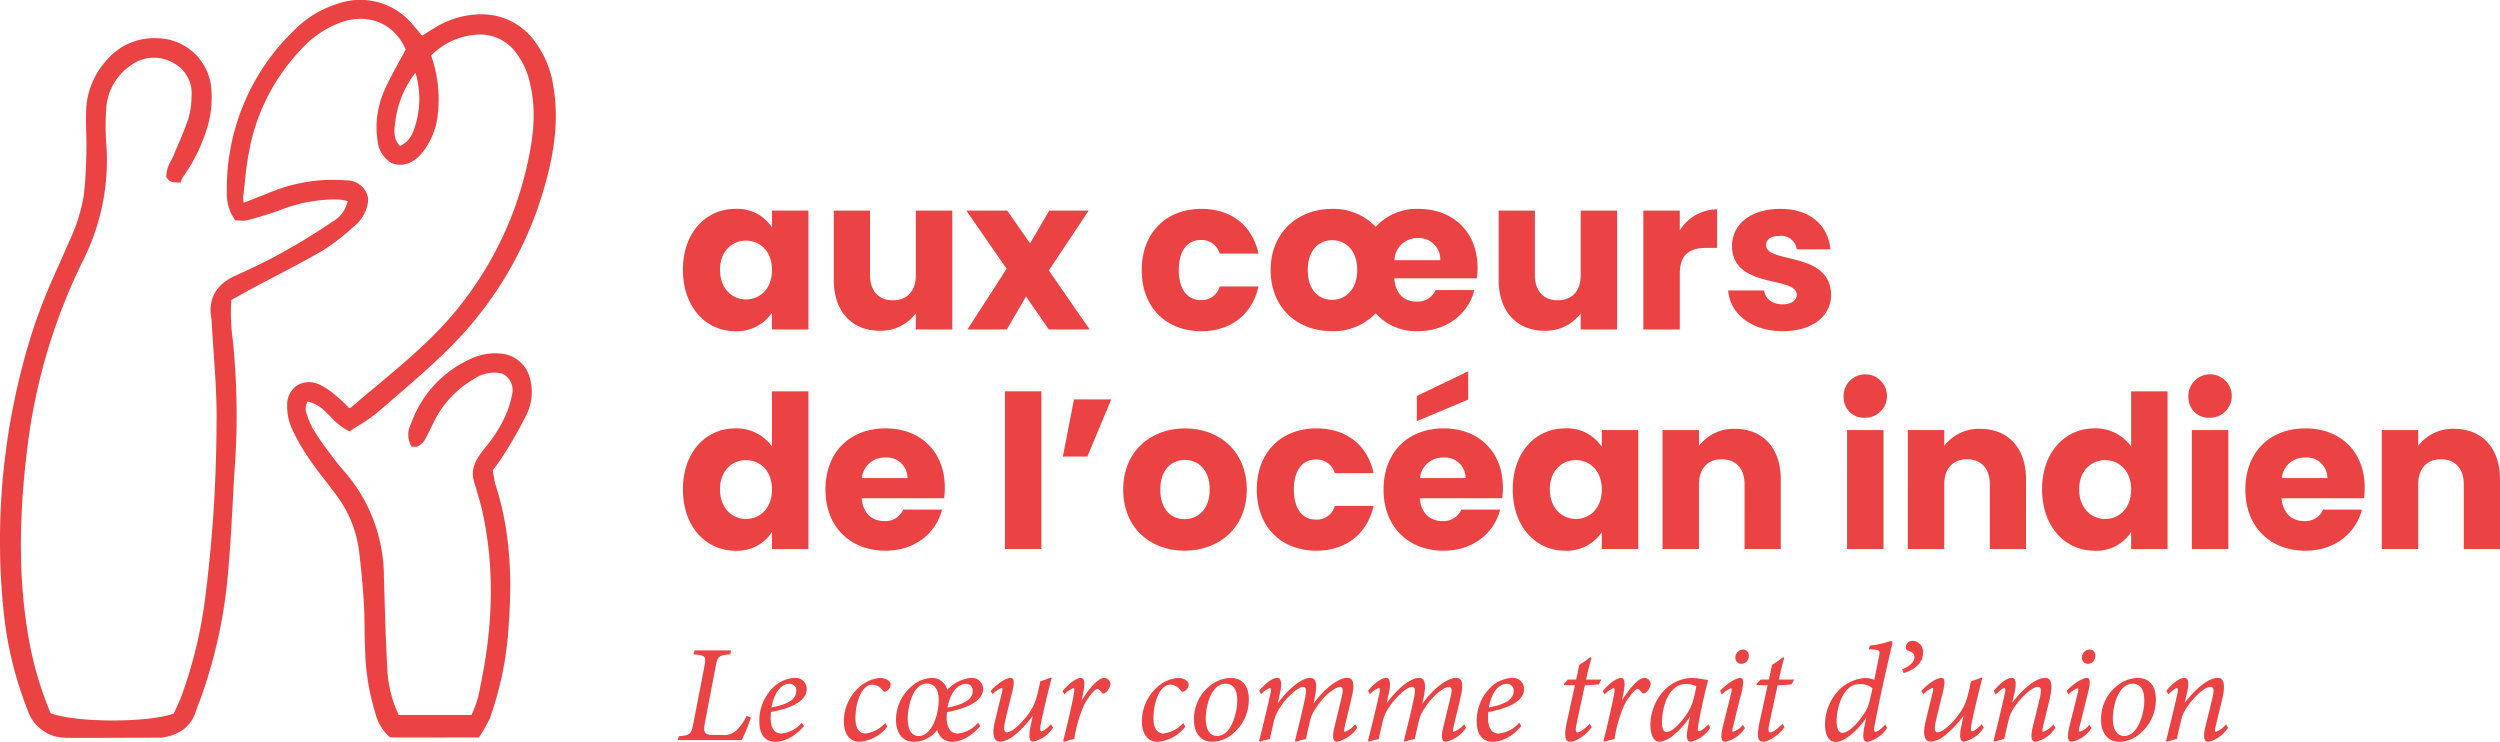 <svg xmlns="http://www.w3.org/2000/svg" width="426.2" height="126.487"><defs><clipPath id="a"><path fill="#eb4243" d="M0 0h426.2v126.487H0z" data-name="Rectangle 167"/></clipPath></defs><g data-name="Groupe 385"><g fill="#eb4243" clip-path="url(#a)" data-name="Groupe 384"><path d="M52.4 68.458c1.729.305 2.835 1.427 4 2.61a11.042 11.042 0 0 0 2.933 2.357l.248.12.231-.153c.467-.315.946-.614 1.427-.916a25.178 25.178 0 0 0 3.137-2.194l2.013-1.731c3.48-2.986 7.079-6.074 10.376-9.367a62.807 62.807 0 0 0 15.931-26.91c2.005-6.761 2.528-12.325 1.645-17.509a17 17 0 0 0-3.23-7.8 11.176 11.176 0 0 0-9.121-4.526h-.078a15.17 15.17 0 0 0-8 2.431c-.53.321-1.053.651-1.593.988l-.372.233-.384-.473c-.433-.532-.826-1.015-1.248-1.475a11.576 11.576 0 0 0-12.76-3.5 17.722 17.722 0 0 0-7.243 4.354A37.428 37.428 0 0 0 38.676 32.9a7.405 7.405 0 0 0 1.317 4.473l.143.2h.25c.168 0 .34.013.515.025a4 4 0 0 0 1.361-.065c2.1-.588 3.853-1.112 5.591-1.759A25.858 25.858 0 0 1 57.584 34a7.558 7.558 0 0 1 1.465.235l.223.052a5.291 5.291 0 0 1-2.647 3.536c-2.618 1.79-5.427 3.517-8.585 5.276-2.732 1.523-5.555 2.835-7.953 3.916-3.3 1.488-4.66 3.977-4.04 7.4a4.011 4.011 0 0 1 .048.551c.093 1.805.219 3.614.345 5.421.273 3.952.555 8.039.477 12.04a242.964 242.964 0 0 1-1.96 29.685 77.522 77.522 0 0 1-4.034 16.588c-.29.773-.637 1.513-.973 2.229l-.328.708c-4.3 1.614-16.866 1.578-21-.057a60 60 0 0 1-3.538-11.7c-1.937-10.2-2.023-21.247-.271-34.749a98.819 98.819 0 0 1 9.42-30.866 38 38 0 0 0 3.9-19.6 39.454 39.454 0 0 1-.042-5.77 9.636 9.636 0 0 1 4.412-7.89 6.567 6.567 0 0 1 7.1-.239 5.812 5.812 0 0 1 3.043 5.721 13.7 13.7 0 0 1-.55 3.791c-.483 1.456-1.1 2.9-1.7 4.307-.273.639-.546 1.277-.809 1.92-.128.317-.286.622-.441.927a5.292 5.292 0 0 0-.8 2.616l.006.183.126.132c.057.061.107.12.153.176a1.462 1.462 0 0 0 .462.41 1.671 1.671 0 0 0 .666.128c.151.01.347.025.616.052l.385-.021.135-.336a3.628 3.628 0 0 1 .33-.649 28.217 28.217 0 0 0 4.358-9.293 17.787 17.787 0 0 0 .466-5.314 9.354 9.354 0 0 0-9.283-9A10.568 10.568 0 0 0 18 10.474a13.293 13.293 0 0 0-3.318 8.438c-.034 1.212-.008 2.439.019 3.625.027 1.133.053 2.3.025 3.448-.057 2.213-.141 4.786-.439 7.3a30.14 30.14 0 0 1-2.658 8.234l-.277.645c-.466 1.08-.943 2.156-1.418 3.234a108.04 108.04 0 0 0-4.193 10.444 117.8 117.8 0 0 0-5.052 49.066 63.235 63.235 0 0 0 4.024 16.179 6.873 6.873 0 0 0 6.459 4.69c.408.01 1.381.015 2.692.015 1.666 0 3.875-.008 6.154-.013 2.832-.008 5.665-.017 7.476-.017 3.227-.427 5.194-2.005 6.011-4.826a11.269 11.269 0 0 1 .4-1.088c.082-.2.162-.4.239-.6a84.234 84.234 0 0 0 4.788-22.295c.326-3.681.53-7.428.729-11.052.107-1.946.212-3.891.336-5.835a125.952 125.952 0 0 0-.227-21.274l-.086-.807a33.686 33.686 0 0 1-.254-6.846l1.149-.635c.952-.53 1.859-1.034 2.773-1.523 1.212-.649 2.429-1.284 3.645-1.92 2.643-1.381 5.375-2.809 8-4.343a34.848 34.848 0 0 0 5.12-3.925l.284-.248a6.266 6.266 0 0 0 2.366-4.587v-.057l-.01-.055a3.659 3.659 0 0 0-3.692-3.095c-.853-.067-1.7-.082-2.488-.094a28.145 28.145 0 0 0-10.932 2.305c-1 .4-2 .79-3.055 1.2l-1.048.41-.017-.128a3.686 3.686 0 0 1-.065-.924c.107-.843.2-1.689.29-2.536a53.24 53.24 0 0 1 .981-6.518 34.248 34.248 0 0 1 8.44-15.883 17.272 17.272 0 0 1 7.106-4.83c4.677-1.563 9.018.324 10.882 4.69-.374.708-.754 1.4-1.128 2.078-.929 1.691-1.807 3.29-2.536 4.988a15.272 15.272 0 0 0-1.136 8.391 4.943 4.943 0 0 0 2.523 3.973c1.975.6 3.688-.063 5.251-2.034a12.406 12.406 0 0 0 2.544-6.78A22.409 22.409 0 0 0 73.5 9.464a11.918 11.918 0 0 1 7.432-3.519 7.52 7.52 0 0 1 6.917 2.891A13.086 13.086 0 0 1 90.4 14.45c.87 3.751.758 7.73-.364 12.9A59.342 59.342 0 0 1 73.41 57.666c-3 2.939-6.293 5.688-9.48 8.346-1.4 1.168-2.8 2.337-4.133 3.494a1.745 1.745 0 0 1-.191.031l-.122.017a19.786 19.786 0 0 1-.4-.414 16.928 16.928 0 0 0-1.557-1.479L57.2 67.4a12.059 12.059 0 0 0-2.809-1.872 4 4 0 0 0-3.734.168 3.923 3.923 0 0 0-1.7 3.259 9.447 9.447 0 0 0 .779 4.078 35.517 35.517 0 0 0 3.1 5.373c.8 1.187 1.694 2.332 2.555 3.44.572.738 1.147 1.477 1.7 2.231a20.121 20.121 0 0 1 4.038 9.268c.374 2.832.67 5.921.9 9.449.09 1.383.107 2.8.122 4.173.013 1.168.027 2.337.084 3.5a40.156 40.156 0 0 0 1.638 10.733l.1.292a7.922 7.922 0 0 0 2.408 4.114l.126.1h.158c2.788.032 5.482.023 8.215.015 2.122-.008 4.269-.015 6.5 0h.24l.145-.193a23.526 23.526 0 0 0 1.771-3.152 56.8 56.8 0 0 0 3.2-16.057c.689-9.35-.052-16.944-2.32-23.859a23.1 23.1 0 0 1-.4-2.357c1.6-1.736 4.957-7.686 5.85-9.636a8.729 8.729 0 0 0 .536-5.732 5.578 5.578 0 0 0-5.205-4.469 9.627 9.627 0 0 0-4.1.557 18.987 18.987 0 0 0-11.029 11.435 3.94 3.94 0 0 0-.032 3.662l.141.225h.265a1.549 1.549 0 0 1 .162.013 1.038 1.038 0 0 0 .748-.135 2.921 2.921 0 0 0 1.009-.925c.509-.916.973-1.872 1.42-2.794l.254-.521a16.958 16.958 0 0 1 6.656-7.1 5.973 5.973 0 0 1 5.02-.958 3.176 3.176 0 0 1 1.538 3.748 15.545 15.545 0 0 1-1.206 3.656 23.137 23.137 0 0 1-2.481 4.118c-.2.254-.4.5-.592.746-1.492 1.862-2.9 3.622-2.168 6.077l.219.729c.477 1.588.971 3.229 1.315 4.862 1.914 9.056 1.78 18.574-.4 29.1l-.036.177a18.7 18.7 0 0 1-1.517 4.957H67.975a20.564 20.564 0 0 1-1.948-7.93c-.261-4.757-.4-9.6-.538-14.29l-.04-1.368a27.38 27.38 0 0 0-6.631-17.8 50.726 50.726 0 0 1-2.482-3.085l-.28-.38A44.71 44.71 0 0 1 53.4 73.16a12.545 12.545 0 0 1-1.294-3.28 2.447 2.447 0 0 1 .183-1.067c.034-.116.071-.235.1-.355m18.458-47.222c-.447 1.506-.994 2.916-2.673 3.645-1.07-1.124-1-2.421-.826-3.761a16.85 16.85 0 0 1 3.477-8.728 15.469 15.469 0 0 1 .023 8.844" data-name="Tracé 900"/><path d="M128.017 122.322a35.7 35.7 0 0 1-1.555 3.853h-10.894l.141-.658c1.836-.164 2.141-.305 2.475-2.093l1.9-9.81c.353-1.838.12-1.883-1.859-2.07l.17-.66h6.232l-.118.66c-1.929.162-2.164.258-2.5 2.07l-1.807 9.438c-.332 1.693-.235 2.234 1.341 2.234h1.41a3.143 3.143 0 0 0 2.635-.8 9.506 9.506 0 0 0 1.717-2.448Z" data-name="Tracé 901"/><path d="M132.107 126.462c-1.128 0-2.658-.656-2.658-3.505a7.9 7.9 0 0 1 2.8-6.163 5.732 5.732 0 0 1 3.177-1.223 1.893 1.893 0 0 1 2.1 1.883c0 2.351-3.459 3.458-6.095 3.927-.023.282-.048.754-.048.988 0 1.364.378 2.681 1.836 2.681a5.237 5.237 0 0 0 3.48-1.857l.353.588c-1.9 2.212-3.763 2.681-4.94 2.681m-.596-5.859c3.412-.613 4.211-1.694 4.234-2.776a1.131 1.131 0 0 0-1.223-1.246c-.706 0-2.328.517-3.011 4.022" data-name="Tracé 902"/><path d="M151.269 123.874a6.6 6.6 0 0 1-4.751 2.587c-1.576 0-2.658-1.248-2.658-3.482a7.847 7.847 0 0 1 2.4-5.646 6.228 6.228 0 0 1 3.74-1.765c1.036 0 1.813.542 1.836 1.082a1.358 1.358 0 0 1-.8 1.223.4.4 0 0 1-.542-.141 2.233 2.233 0 0 0-1.788-1.011c-1.788 0-2.87 2.965-2.87 5.742 0 1.717.66 2.587 1.742 2.587a5.493 5.493 0 0 0 3.339-1.788Z" data-name="Tracé 903"/><path d="M167.105 123.781c-1.9 2.212-3.717 2.683-4.892 2.683a2.526 2.526 0 0 1-2.423-2.025 5.075 5.075 0 0 1-4 2.025c-2.187 0-3.034-1.883-3.034-3.646a7.417 7.417 0 0 1 2.544-5.715 5.557 5.557 0 0 1 3.458-1.53 2.651 2.651 0 0 1 2.729 2.047 6.284 6.284 0 0 1 4-2.047 1.9 1.9 0 0 1 2.113 1.88c0 2.351-3.528 3.458-6.163 3.952-.023.282-.046.754-.046.988 0 1.294.447 2.658 1.881 2.658a5.186 5.186 0 0 0 3.48-1.859Zm-9.079-7.245c-2.45 0-3.272 3.977-3.272 6 0 1.74.588 2.94 1.838 2.94 2.208 0 3.458-3.482 3.431-6.211 0-1.906-.843-2.729-2-2.729m3.505 4.093c3.41-.635 4.28-1.717 4.3-2.8a1.134 1.134 0 0 0-1.225-1.248c-.588 0-2.421.542-3.08 4.047" data-name="Tracé 904"/><path d="M179.524 124.038a5.458 5.458 0 0 1-3.341 2.4c-.611 0-.893-.565-.517-2.517.189-.895.305-1.412.424-1.931a17.682 17.682 0 0 1-3.272 3.459 4.294 4.294 0 0 1-2.282.988c-.752 0-1.6-.494-.941-3.387.353-1.46.777-3.2 1.179-4.847.185-.706.162-.918-.027-.918a3.865 3.865 0 0 0-1.528 1.082l-.33-.588c1.13-1.248 2.658-2.212 3.391-2.212.658 0 .679.729.256 2.54-.4 1.553-.82 3.246-1.153 4.683-.353 1.6-.212 2.047.261 2.047.821 0 2.212-1.225 3.408-2.753a9.138 9.138 0 0 0 1.719-3.412c.141-.54.378-1.506.565-2.517.471-.141 1.2-.4 1.694-.613h.258c-.7 2.731-1.576 6.3-1.927 8.329-.071.563 0 .8.164.8.212 0 .777-.282 1.647-1.2Z" data-name="Tracé 905"/><path d="M181.145 117.803c1.175-1.387 2.421-2.234 3.1-2.234.8 0 .727 1.248.281 3.271l-.141.635c1.271-2.164 2.893-3.906 3.839-3.906a1.093 1.093 0 0 1 1.082 1.059 2.237 2.237 0 0 1-.922 1.506c-.212.141-.4.141-.517 0-.258-.282-.492-.681-.777-.681-.54 0-1.694 1.67-2.233 2.633a22.646 22.646 0 0 0-1.719 5.906 12.743 12.743 0 0 0-1.717.471l-.166-.166c.565-2.164 1.389-5.74 1.719-7.457.258-1.319.189-1.528.025-1.528a3.53 3.53 0 0 0-1.532 1.082Z" data-name="Tracé 906"/><path d="M202.077 123.874a6.6 6.6 0 0 1-4.751 2.587c-1.576 0-2.658-1.248-2.658-3.482a7.847 7.847 0 0 1 2.4-5.646 6.228 6.228 0 0 1 3.74-1.765c1.036 0 1.813.542 1.836 1.082a1.358 1.358 0 0 1-.8 1.223.4.4 0 0 1-.542-.141 2.233 2.233 0 0 0-1.788-1.011c-1.788 0-2.87 2.965-2.87 5.742 0 1.717.66 2.587 1.742 2.587a5.494 5.494 0 0 0 3.339-1.788Z" data-name="Tracé 907"/><path d="M212.896 119.239a7.55 7.55 0 0 1-3.293 6.282 5.633 5.633 0 0 1-2.893.941c-2.234 0-3.152-1.788-3.152-3.669a7.155 7.155 0 0 1 3.788-6.587 5.969 5.969 0 0 1 2.423-.635c1.975 0 3.127 1.294 3.127 3.669m-7.339 3.293c0 1.765.658 2.94 1.952 2.94 2.234 0 3.412-3.6 3.412-6.14 0-1.952-.847-2.774-1.977-2.774-2.353 0-3.387 3.551-3.387 5.974" data-name="Tracé 908"/><path d="M229.646 115.57c.75 0 1.5.353.775 3.364-.33 1.46-.822 3.458-1.177 4.942-.141.611-.141.87.023.87a3.886 3.886 0 0 0 1.765-1.271l.353.588a5.681 5.681 0 0 1-3.456 2.4c-.588 0-.92-.565-.424-2.542.4-1.624.87-3.6 1.246-5.175.305-1.294.116-1.647-.284-1.647-.75 0-2.729 1.317-4.328 3.9a5.756 5.756 0 0 0-.824 1.952c-.208.92-.492 2.093-.681 3.059a8 8 0 0 0-1.7.448l-.164-.166c.588-2.4 1.175-4.658 1.67-7.058.332-1.458.282-2.139-.256-2.139-.777 0-2.658 1.41-4.213 3.9a6.524 6.524 0 0 0-.8 1.977c-.212.916-.494 2.068-.683 3.034a9.255 9.255 0 0 0-1.693.448l-.141-.166c.611-2.4 1.366-5.457 1.929-8.022.164-.777.093-.964-.1-.964a3.816 3.816 0 0 0-1.505 1.057l-.305-.611c1.084-1.294 2.305-2.189 3.082-2.189.658 0 .847.941.424 2.753l-.353 1.6c2.164-2.963 4.354-4.352 5.528-4.352.828 0 1.389.635.729 3.624l-.162.8c2.093-2.94 4.494-4.423 5.719-4.423" data-name="Tracé 909"/><path d="M248.204 115.57c.752 0 1.505.353.777 3.364-.33 1.46-.824 3.458-1.177 4.942-.141.611-.141.87.023.87a3.886 3.886 0 0 0 1.765-1.271l.353.588a5.678 5.678 0 0 1-3.458 2.4c-.588 0-.918-.565-.424-2.542.4-1.624.87-3.6 1.246-5.175.307-1.294.118-1.647-.282-1.647-.752 0-2.729 1.317-4.328 3.9a5.759 5.759 0 0 0-.826 1.952c-.208.92-.49 2.093-.679 3.059a7.972 7.972 0 0 0-1.7.448l-.164-.166c.588-2.4 1.175-4.658 1.67-7.058.332-1.458.282-2.139-.256-2.139-.779 0-2.66 1.41-4.213 3.9a6.524 6.524 0 0 0-.8 1.977c-.212.916-.494 2.068-.683 3.034a9.254 9.254 0 0 0-1.693.448l-.141-.166c.611-2.4 1.364-5.457 1.929-8.022.164-.777.093-.964-.1-.964a3.79 3.79 0 0 0-1.506 1.057l-.305-.611c1.082-1.294 2.305-2.189 3.082-2.189.658 0 .847.941.424 2.753l-.353 1.6c2.164-2.963 4.354-4.352 5.528-4.352.826 0 1.387.635.729 3.624l-.162.8c2.093-2.94 4.494-4.423 5.717-4.423" data-name="Tracé 910"/><path d="M254.407 126.462c-1.128 0-2.658-.656-2.658-3.505a7.9 7.9 0 0 1 2.8-6.163 5.732 5.732 0 0 1 3.177-1.223 1.893 1.893 0 0 1 2.1 1.883c0 2.351-3.459 3.458-6.095 3.927-.023.282-.048.754-.048.988 0 1.364.378 2.681 1.836 2.681a5.237 5.237 0 0 0 3.48-1.857l.353.588c-1.9 2.212-3.763 2.681-4.94 2.681m-.597-5.859c3.412-.613 4.211-1.694 4.234-2.776a1.131 1.131 0 0 0-1.223-1.246c-.706 0-2.328.517-3.011 4.022" data-name="Tracé 911"/><path d="M272.564 116.675c-.471.046-1.67.141-2.376.141-1.059 4.892-1.387 6.4-1.506 7.1-.118.729.023.941.235.941.471 0 1.248-.611 2.118-1.481l.305.588c-.754 1.153-2.587 2.494-3.6 2.494-.824 0-1.223-.635-.612-3.412l1.364-6.234h-1.881v-.212l.683-.754h1.41l.542-2.517a13.608 13.608 0 0 0 1.858-1.294l.212.118c-.282.941-.66 2.469-.918 3.692h2.61Z" data-name="Tracé 912"/><path d="M273.246 117.803c1.175-1.387 2.423-2.234 3.1-2.234.8 0 .729 1.248.282 3.271l-.141.635c1.271-2.164 2.893-3.906 3.833-3.906a1.092 1.092 0 0 1 1.086 1.059 2.235 2.235 0 0 1-.92 1.506c-.212.141-.4.141-.517 0-.26-.282-.494-.681-.777-.681-.542 0-1.694 1.67-2.234 2.633a22.575 22.575 0 0 0-1.717 5.906 12.741 12.741 0 0 0-1.717.471l-.166-.166c.565-2.164 1.389-5.74 1.717-7.457.26-1.319.189-1.528.025-1.528a3.518 3.518 0 0 0-1.53 1.082Z" data-name="Tracé 913"/><path d="M291.571 124.063a5.59 5.59 0 0 1-3.272 2.4c-.658 0-.941-.54-.517-2.681l.33-1.624a13.063 13.063 0 0 1-2.824 3.175 4.3 4.3 0 0 1-2.423 1.13c-.822 0-1.505-1.011-1.505-2.918a8.682 8.682 0 0 1 2.612-6.116 6.906 6.906 0 0 1 4.494-1.859 15.919 15.919 0 0 1 2.731.4c-.424 1.483-1.25 5.106-1.7 7.764-.118.658-.071.918.12.918.282 0 .773-.305 1.62-1.175Zm-4.264-1.954a8.273 8.273 0 0 0 1.364-2.822 20.557 20.557 0 0 0 .519-2.307 4.747 4.747 0 0 0-1.783-.377c-2.776 0-4.07 3.578-4.07 6.635 0 .941.259 1.553.729 1.553.729 0 1.765-.729 3.246-2.683" data-name="Tracé 914"/><path d="M297.471 124.134a5.341 5.341 0 0 1-3.364 2.328c-.613 0-.87-.611-.424-2.494.376-1.551 1.034-4.068 1.483-5.974.093-.448.071-.66-.071-.66a4.079 4.079 0 0 0-1.553 1.059l-.305-.611c1.1-1.2 2.7-2.212 3.458-2.212.588 0 .611.8.189 2.54-.448 1.694-1.013 4.07-1.435 5.742-.166.635-.166.893 0 .893a3.465 3.465 0 0 0 1.693-1.2Zm.658-12.328a1.3 1.3 0 0 1-1.246 1.364 1.007 1.007 0 0 1-1.036-1.057 1.371 1.371 0 0 1 1.319-1.389.972.972 0 0 1 .964 1.082" data-name="Tracé 915"/><path d="M305.421 116.675c-.471.046-1.67.141-2.376.141-1.059 4.892-1.387 6.4-1.505 7.1-.118.729.023.941.235.941.471 0 1.248-.611 2.118-1.481l.305.588c-.754 1.153-2.587 2.494-3.6 2.494-.824 0-1.223-.635-.613-3.412l1.364-6.234h-1.881v-.212l.683-.754h1.41l.542-2.517a13.616 13.616 0 0 0 1.859-1.294l.212.118c-.282.941-.66 2.469-.918 3.692h2.61Z" data-name="Tracé 916"/><path d="M321.699 124.134a5.7 5.7 0 0 1-3.3 2.353c-.683 0-.988-.565-.517-2.8l.282-1.317c-1.364 2-3.576 4.118-5.247 4.118-.916 0-1.788-.824-1.788-3.036a8.511 8.511 0 0 1 2.753-6.188 7.293 7.293 0 0 1 3.929-1.67 4.217 4.217 0 0 1 1.717.305l.822-4.047c.189-.941.023-1.034-.847-1.1a13.87 13.87 0 0 0-.893-.048l.141-.635a15.662 15.662 0 0 0 2.986-.611 3.745 3.745 0 0 1 .683-.164c.191 0 .235.212.12.7-1.086 4.637-2.191 9.529-2.99 13.882-.118.635-.023.895.141.895.282 0 .87-.353 1.717-1.248Zm-4.049-2.259a6.465 6.465 0 0 0 1.107-2.494l.469-2.023a3.09 3.09 0 0 0-2.257-.729c-2.706 0-3.858 3.881-3.858 6.3 0 1.319.353 2 .988 2 .964 0 2.353-1.319 3.551-3.059" data-name="Tracé 917"/><path d="M324.281 114.091c1.154-.448 2.1-1.177 2.1-2.07 0-.683-.519-.87-1.152-1.13a.554.554 0 0 1-.307-.613 1.117 1.117 0 0 1 1.2-1.034 1.888 1.888 0 0 1 1.717 2.141c-.021 1.834-1.881 2.988-3.316 3.364Z" data-name="Tracé 918"/><path d="M338.19 124.038a5.458 5.458 0 0 1-3.341 2.4c-.611 0-.893-.565-.517-2.517.189-.895.305-1.412.424-1.931a17.681 17.681 0 0 1-3.272 3.459 4.294 4.294 0 0 1-2.282.988c-.752 0-1.6-.494-.941-3.387.353-1.46.777-3.2 1.179-4.847.185-.706.162-.918-.027-.918a3.866 3.866 0 0 0-1.528 1.082l-.33-.588c1.13-1.248 2.658-2.212 3.391-2.212.658 0 .679.729.256 2.54-.4 1.553-.821 3.246-1.153 4.683-.353 1.6-.212 2.047.261 2.047.82 0 2.212-1.225 3.408-2.753a9.138 9.138 0 0 0 1.719-3.412c.141-.54.378-1.506.565-2.517.471-.141 1.2-.4 1.694-.613h.258c-.7 2.731-1.576 6.3-1.927 8.329-.071.563 0 .8.164.8.212 0 .777-.282 1.647-1.2Z" data-name="Tracé 919"/><path d="M350.416 124.063a5.472 5.472 0 0 1-3.364 2.4c-.635 0-.967-.565-.517-2.5.42-1.67.822-3.339 1.175-4.822.376-1.528.282-2.046-.305-2.046-.777 0-2.587 1.317-4.19 3.763a6.071 6.071 0 0 0-.8 1.977 65.268 65.268 0 0 0-.729 3.152 11.891 11.891 0 0 0-1.67.471l-.166-.166a274.382 274.382 0 0 0 1.929-8.045c.168-.731.071-.941-.115-.941-.261 0-.849.517-1.437 1.082l-.33-.613c1.082-1.364 2.305-2.212 3.082-2.212.685 0 .87.824.376 2.87l-.326 1.389c2.093-2.729 4.207-4.259 5.621-4.259.777 0 1.506.542.754 3.694-.307 1.294-.754 3.1-1.107 4.587-.141.635-.141.918.025.918a3.977 3.977 0 0 0 1.74-1.271Z" data-name="Tracé 920"/><path d="M356.553 124.134a5.341 5.341 0 0 1-3.364 2.328c-.612 0-.87-.611-.424-2.494.376-1.551 1.034-4.068 1.483-5.974.094-.448.071-.66-.071-.66a4.079 4.079 0 0 0-1.553 1.059l-.305-.611c1.1-1.2 2.7-2.212 3.458-2.212.588 0 .611.8.189 2.54-.448 1.694-1.013 4.07-1.435 5.742-.166.635-.166.893 0 .893a3.465 3.465 0 0 0 1.693-1.2Zm.658-12.328a1.3 1.3 0 0 1-1.246 1.364 1.007 1.007 0 0 1-1.036-1.057 1.371 1.371 0 0 1 1.319-1.389.972.972 0 0 1 .964 1.082" data-name="Tracé 921"/><path d="M367.534 119.239a7.55 7.55 0 0 1-3.293 6.282 5.633 5.633 0 0 1-2.893.941c-2.234 0-3.152-1.788-3.152-3.669a7.155 7.155 0 0 1 3.788-6.587 5.969 5.969 0 0 1 2.423-.635c1.975 0 3.127 1.294 3.127 3.669m-7.338 3.293c0 1.765.658 2.94 1.952 2.94 2.234 0 3.412-3.6 3.412-6.14 0-1.952-.847-2.774-1.977-2.774-2.353 0-3.387 3.551-3.387 5.974" data-name="Tracé 922"/><path d="M379.838 124.063a5.472 5.472 0 0 1-3.364 2.4c-.635 0-.967-.565-.517-2.5.42-1.67.822-3.339 1.175-4.822.376-1.528.282-2.046-.305-2.046-.777 0-2.587 1.317-4.19 3.763a6.073 6.073 0 0 0-.8 1.977 65.268 65.268 0 0 0-.729 3.152 11.886 11.886 0 0 0-1.67.471l-.166-.166a274.382 274.382 0 0 0 1.929-8.045c.168-.731.071-.941-.115-.941-.261 0-.849.517-1.437 1.082l-.33-.613c1.082-1.364 2.305-2.212 3.082-2.212.685 0 .87.824.376 2.87l-.326 1.389c2.093-2.729 4.207-4.259 5.621-4.259.777 0 1.506.542.754 3.694-.307 1.294-.754 3.1-1.107 4.587-.141.635-.141.918.025.918a3.977 3.977 0 0 0 1.74-1.271Z" data-name="Tracé 923"/><path d="M125.357 35.608a7.053 7.053 0 0 1 6.251 3.162V35.9h6.211v20.27h-6.211V53.3a7.162 7.162 0 0 1-6.284 3.16c-4.94 0-8.9-4.068-8.9-10.46s3.961-10.392 8.936-10.392m1.817 5.413c-2.324 0-4.429 1.744-4.429 4.978s2.1 5.049 4.429 5.049c2.362 0 4.433-1.782 4.433-5.015s-2.07-5.013-4.433-5.013" data-name="Tracé 924"/><path d="M162.341 56.17h-6.213v-2.761a7.379 7.379 0 0 1-6.139 2.977c-4.686 0-7.846-3.232-7.846-8.646V35.9h6.175v11.008c0 2.759 1.563 4.286 3.887 4.286 2.4 0 3.923-1.527 3.923-4.286V35.9h6.213Z" data-name="Tracé 925"/><path d="m174.913 50.54-3.269 5.631h-6.72l6.681-10.354-6.867-9.917h6.977l3.89 5.595 3.272-5.595h6.72l-6.795 10.207 6.974 10.064h-6.974Z" data-name="Tracé 926"/><path d="M204.812 35.61c5.085 0 8.68 2.8 9.735 7.629h-6.612a3.2 3.2 0 0 0-3.234-2.324c-2.213 0-3.74 1.744-3.74 5.121s1.527 5.121 3.74 5.121a3.156 3.156 0 0 0 3.234-2.324h6.612c-1.055 4.686-4.65 7.629-9.735 7.629-5.957 0-10.172-4-10.172-10.426 0-6.394 4.215-10.426 10.172-10.426" data-name="Tracé 927"/><path d="M227.155 35.61a9.954 9.954 0 0 1 7.377 3.053 9.527 9.527 0 0 1 7.264-3.053c5.921 0 10.1 3.923 10.1 10.062a9.95 9.95 0 0 1-.147 1.782h-14.053c.217 2.759 1.78 3.959 3.778 3.959a3.318 3.318 0 0 0 3.262-1.965h6.614c-.983 3.957-4.616 7.011-9.663 7.011a9.222 9.222 0 0 1-7.156-3.053 9.981 9.981 0 0 1-7.447 3.053c-5.957 0-10.464-4-10.464-10.426s4.614-10.426 10.535-10.426m-.036 5.341c-2.215 0-4.175 1.633-4.175 5.085 0 3.416 1.887 5.085 4.141 5.085 2.215 0 4.286-1.67 4.286-5.085 0-3.452-2.034-5.085-4.251-5.085m10.607 3.414h7.81a3.637 3.637 0 0 0-3.849-3.776 3.87 3.87 0 0 0-3.961 3.776" data-name="Tracé 928"/><path d="M275.688 56.17h-6.213v-2.761a7.379 7.379 0 0 1-6.138 2.979c-4.686 0-7.846-3.232-7.846-8.646V35.9h6.175v11.008c0 2.759 1.563 4.286 3.887 4.286 2.4 0 3.923-1.527 3.923-4.286V35.9h6.213Z" data-name="Tracé 929"/><path d="M286.37 56.17h-6.213V35.9h6.213v3.382a7.556 7.556 0 0 1 6.36-3.6v6.575h-1.71c-2.94 0-4.65 1.017-4.65 4.5Z" data-name="Tracé 930"/><path d="M303.952 56.462c-5.413 0-9.045-3.015-9.333-6.94h6.138c.143 1.418 1.414 2.362 3.124 2.362 1.6 0 2.433-.727 2.433-1.635 0-3.269-11.042-.906-11.042-8.354 0-3.452 2.942-6.285 8.245-6.285 5.232 0 8.138 2.906 8.537 6.9h-5.736a2.671 2.671 0 0 0-2.979-2.288c-1.454 0-2.254.582-2.254 1.561 0 3.234 10.972.945 11.083 8.5 0 3.522-3.126 6.175-8.213 6.175" data-name="Tracé 931"/><path d="M125.357 73.029a7.442 7.442 0 0 1 6.251 3.089v-9.409h6.211v26.882h-6.211v-2.906a7.007 7.007 0 0 1-6.249 3.2c-4.975 0-8.936-4.068-8.936-10.46s3.959-10.396 8.934-10.396m1.817 5.413c-2.324 0-4.429 1.744-4.429 4.978s2.1 5.049 4.429 5.049c2.362 0 4.433-1.782 4.433-5.015s-2.07-5.013-4.433-5.013" data-name="Tracé 932"/><path d="M150.97 93.882c-5.959 0-10.245-4-10.245-10.428S144.94 73.03 150.97 73.03c5.921 0 10.1 3.923 10.1 10.1a16.134 16.134 0 0 1-.107 1.817h-14.061c.218 2.652 1.853 3.887 3.851 3.887a3.3 3.3 0 0 0 3.234-1.962h6.61c-.981 3.959-4.576 7.012-9.627 7.012m-4.032-12.389h7.774a3.5 3.5 0 0 0-3.812-3.488 3.844 3.844 0 0 0-3.961 3.488" data-name="Tracé 933"/><path d="M171.317 66.709h6.213v26.882h-6.213z" data-name="Rectangle 166"/><path d="m181.199 77.825 1.889-9.735h6.356l-4.066 9.735Z" data-name="Tracé 934"/><path d="M201.942 93.882c-5.957 0-10.464-4-10.464-10.426s4.614-10.426 10.535-10.426c5.957 0 10.537 4 10.537 10.426s-4.65 10.426-10.607 10.426m0-5.377c2.215 0 4.286-1.633 4.286-5.049 0-3.452-2.034-5.049-4.215-5.049-2.252 0-4.211 1.6-4.211 5.049 0 3.416 1.887 5.049 4.141 5.049" data-name="Tracé 935"/><path d="M224.431 73.03c5.085 0 8.68 2.8 9.735 7.629h-6.612a3.2 3.2 0 0 0-3.234-2.324c-2.213 0-3.74 1.744-3.74 5.121s1.527 5.121 3.74 5.121a3.153 3.153 0 0 0 3.234-2.324h6.612c-1.055 4.686-4.65 7.629-9.735 7.629-5.957 0-10.172-4-10.172-10.426 0-6.394 4.215-10.426 10.172-10.426" data-name="Tracé 936"/><path d="M246.116 93.882c-5.959 0-10.245-4-10.245-10.428s4.215-10.424 10.245-10.424c5.921 0 10.1 3.923 10.1 10.1a16.127 16.127 0 0 1-.107 1.817h-14.061c.218 2.652 1.853 3.887 3.851 3.887a3.3 3.3 0 0 0 3.234-1.962h6.61c-.981 3.959-4.576 7.012-9.627 7.012m4.177-30.587v4.827l-8.755 3.669v-4.285Zm-8.209 18.2h7.774a3.5 3.5 0 0 0-3.812-3.488 3.844 3.844 0 0 0-3.961 3.488" data-name="Tracé 937"/><path d="M266.825 73.028a7.053 7.053 0 0 1 6.249 3.162v-2.87h6.211v20.27h-6.211v-2.87a7.162 7.162 0 0 1-6.283 3.16c-4.94 0-8.9-4.068-8.9-10.46s3.961-10.392 8.936-10.392m1.817 5.413c-2.324 0-4.429 1.744-4.429 4.978s2.1 5.049 4.429 5.049c2.362 0 4.433-1.782 4.433-5.015s-2.07-5.013-4.433-5.013" data-name="Tracé 938"/><path d="M297.413 82.583c0-2.759-1.525-4.288-3.887-4.288s-3.887 1.528-3.887 4.288v11.009h-6.213V73.321h6.213v2.687a7.43 7.43 0 0 1 6.138-2.9c4.686 0 7.81 3.2 7.81 8.646v11.838h-6.175Z" data-name="Tracé 939"/><path d="M314.309 67.87a3.7 3.7 0 1 1 3.7 3.343 3.436 3.436 0 0 1-3.7-3.343m.578 5.45h6.213v20.274h-6.211Z" data-name="Tracé 940"/><path d="M339.228 82.583c0-2.759-1.525-4.288-3.887-4.288s-3.887 1.528-3.887 4.288v11.009h-6.213V73.321h6.213v2.687a7.43 7.43 0 0 1 6.138-2.9c4.686 0 7.81 3.2 7.81 8.646v11.838h-6.175Z" data-name="Tracé 941"/><path d="M357.067 73.029a7.442 7.442 0 0 1 6.249 3.089v-9.409h6.211v26.882h-6.211v-2.906a7.007 7.007 0 0 1-6.249 3.2c-4.975 0-8.936-4.068-8.936-10.46s3.961-10.392 8.936-10.392m1.817 5.413c-2.324 0-4.429 1.744-4.429 4.978s2.1 5.049 4.429 5.049c2.362 0 4.433-1.782 4.433-5.015s-2.07-5.013-4.433-5.013" data-name="Tracé 942"/><path d="M373.089 67.87a3.7 3.7 0 1 1 3.7 3.343 3.436 3.436 0 0 1-3.7-3.343m.58 5.45h6.213v20.274h-6.213Z" data-name="Tracé 943"/><path d="M393.031 93.882c-5.959 0-10.245-4-10.245-10.428s4.215-10.424 10.245-10.424c5.921 0 10.1 3.923 10.1 10.1a16.148 16.148 0 0 1-.107 1.817h-14.061c.218 2.652 1.853 3.887 3.851 3.887a3.3 3.3 0 0 0 3.234-1.962h6.61c-.981 3.959-4.576 7.012-9.627 7.012m-4.032-12.389h7.774a3.5 3.5 0 0 0-3.812-3.488A3.844 3.844 0 0 0 389 81.495" data-name="Tracé 944"/><path d="M420.026 82.583c0-2.759-1.525-4.288-3.887-4.288s-3.887 1.528-3.887 4.288v11.009h-6.213V73.321h6.213v2.687a7.43 7.43 0 0 1 6.138-2.9c4.686 0 7.81 3.2 7.81 8.646v11.838h-6.174Z" data-name="Tracé 945"/></g></g></svg>